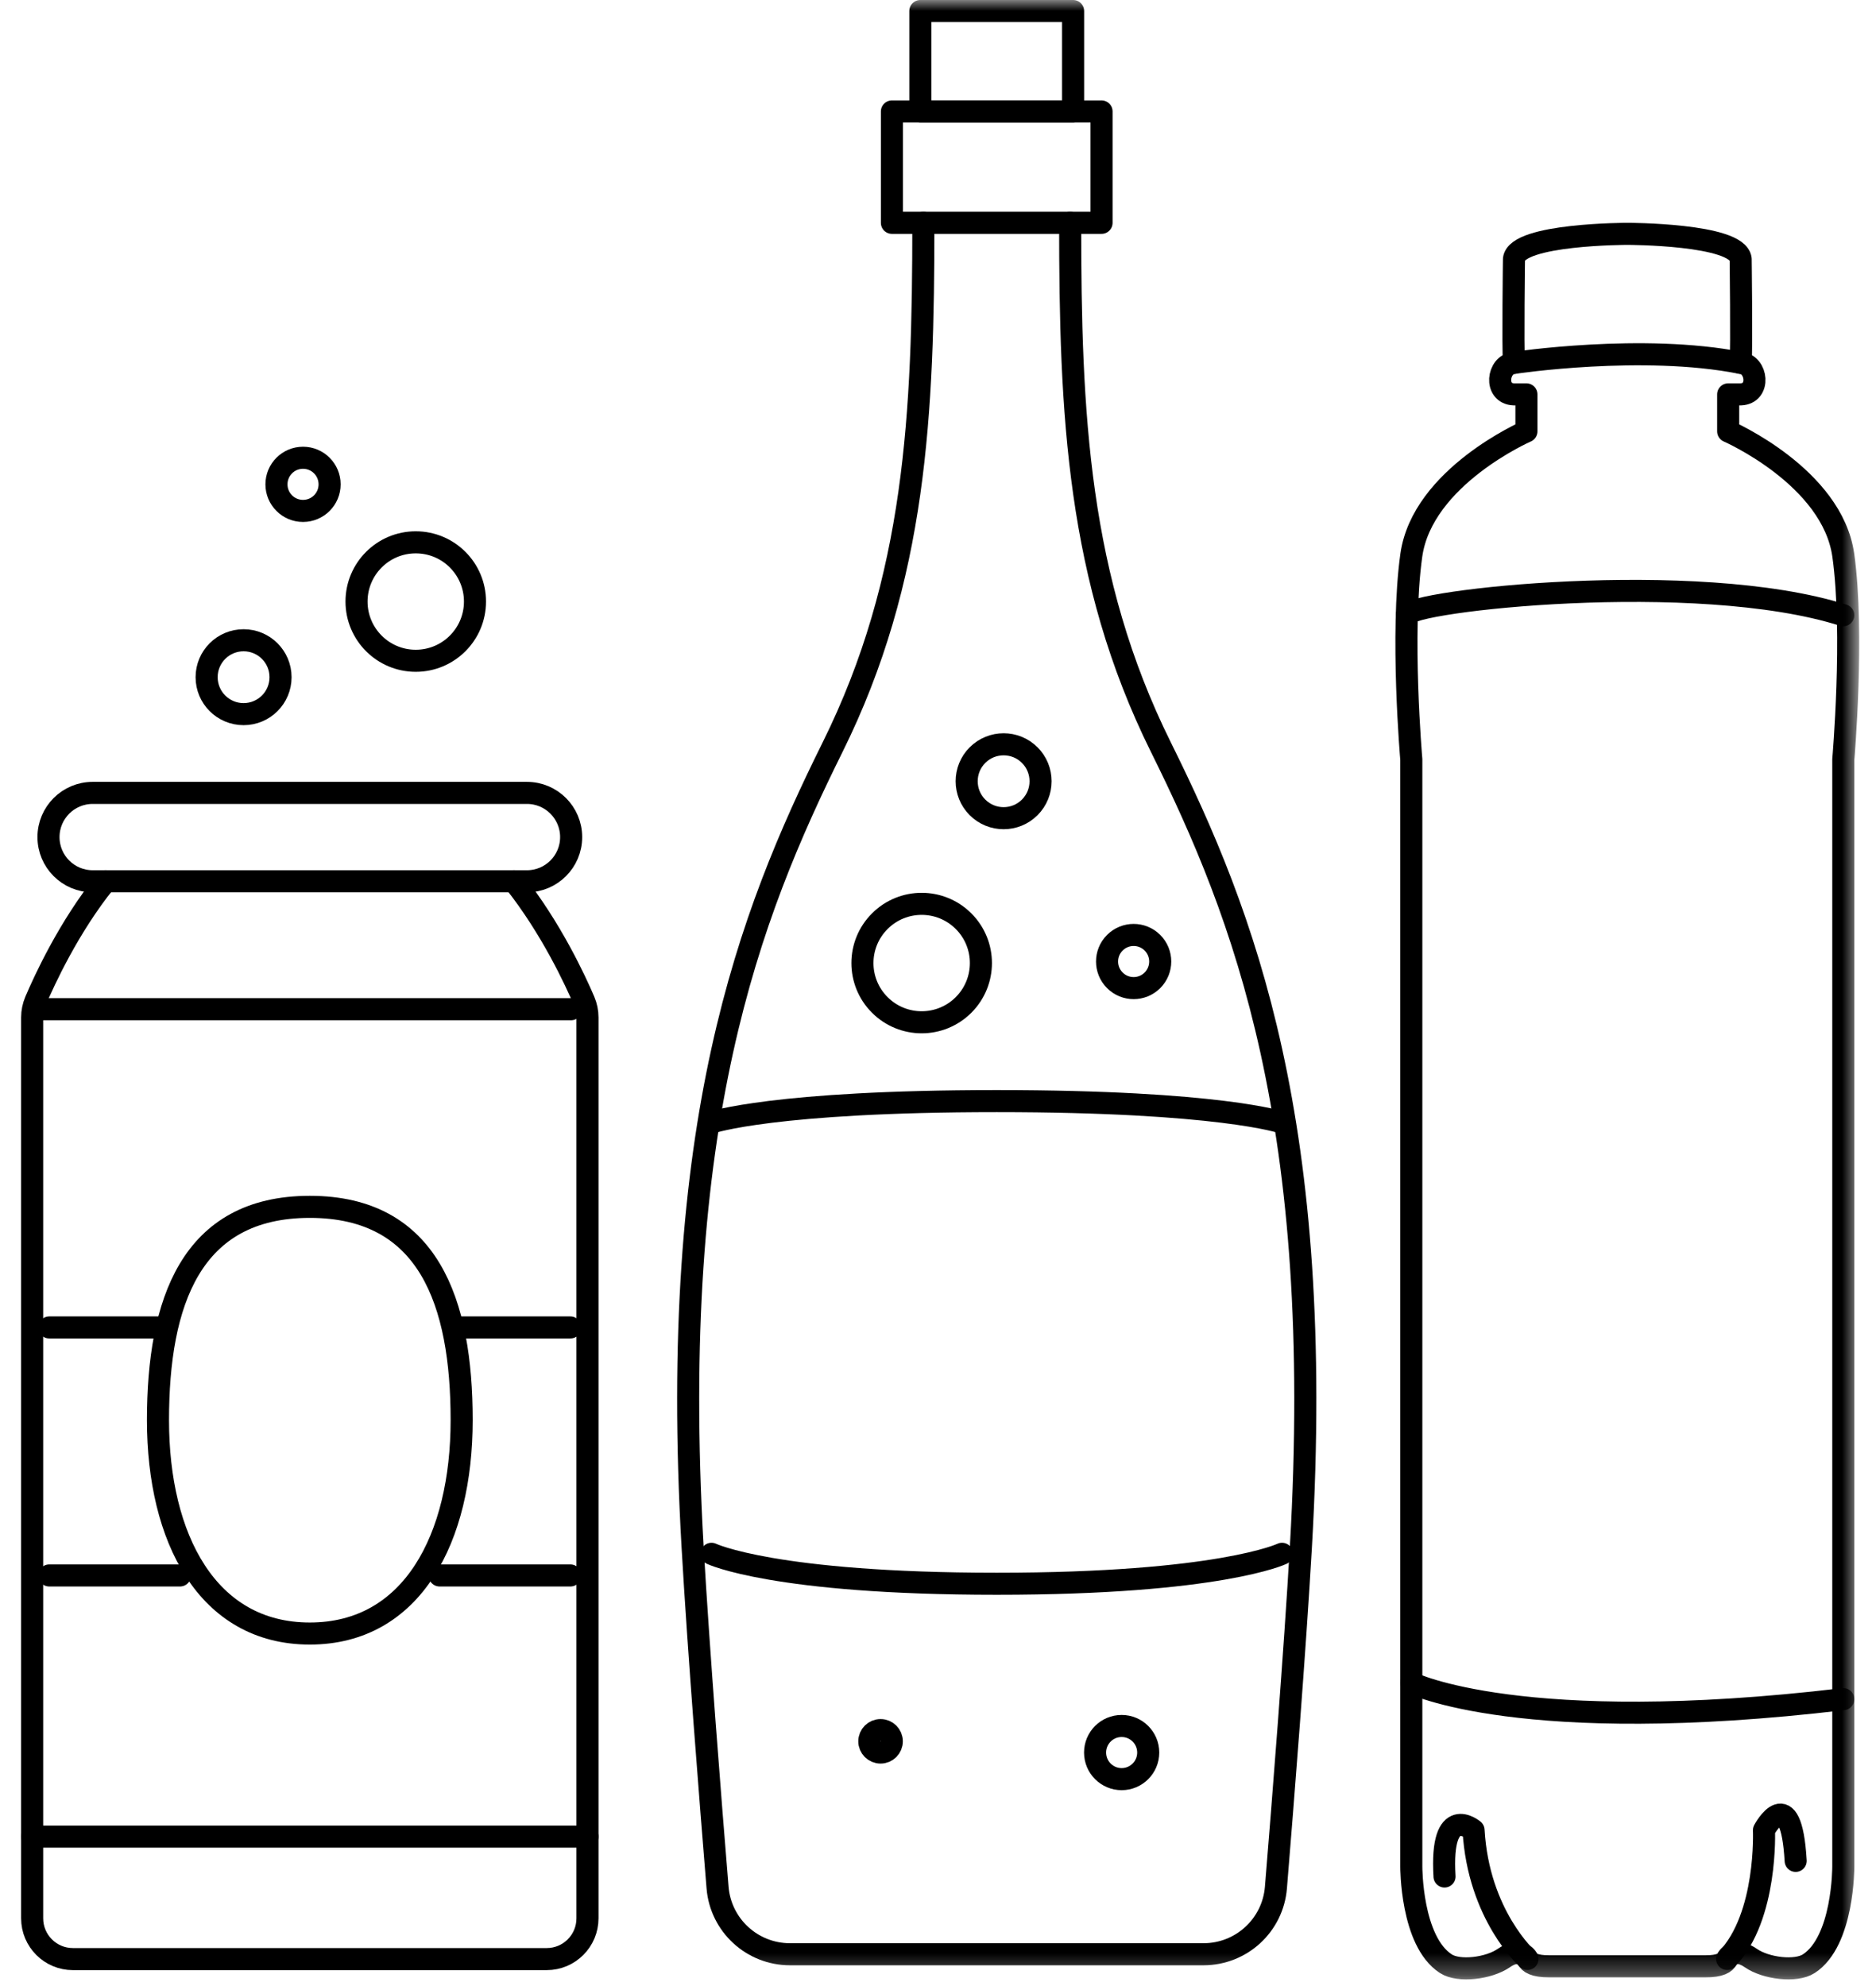 <svg height="90" viewBox="0 0 85 90" width="85" xmlns="http://www.w3.org/2000/svg" xmlns:xlink="http://www.w3.org/1999/xlink"><mask id="a" fill="#fff"><path d="m0 89.699h83.282v-89.699h-83.282z" fill="#fff" fill-rule="evenodd"/></mask><g fill="none" fill-rule="evenodd" stroke="#000" stroke-linecap="round" stroke-linejoin="round" transform="translate(.957)"><path d="m19.96 64.358c0 5.34-2.231 9.668-6.88 9.668-4.647 0-6.879-4.328-6.879-9.668s1.488-9.668 6.879-9.668c5.393 0 6.88 4.328 6.88 9.668z"/><path d="m6.462 60.155h-5.188"/><path d="m7.199 71.394h-5.926"/><path d="m19.698 60.155h5.189"/><path d="m18.962 71.394h5.926"/><path d="m22.919 39.936h-19.677c-1.105 0-2.002-.896-2.002-2.002s.897-2.003 2.002-2.003h19.677c1.105 0 2.002.897 2.002 2.003s-.897 2.002-2.002 2.002z"/><path d="m22.331 39.936c1.691 2.128 2.793 4.524 3.178 5.426.1.236.152.487.152.743v40.826c0 1.021-.827 1.848-1.848 1.848h-21.466c-1.02 0-1.847-.827-1.847-1.848v-40.827c0-.255.052-.506.152-.742.389-.917 1.511-3.366 3.178-5.426"/><path d="m.653 45.733h24.269"/><path d="m.5 83.229h25.161"/><path d="m11.754 30.688c0 .925-.749 1.674-1.674 1.674s-1.675-.749-1.675-1.674.75-1.674 1.675-1.674 1.674.749 1.674 1.674z"/><path d="m13.977 21.949c0 .665-.539 1.204-1.204 1.204s-1.204-.539-1.204-1.204c0-.666.539-1.205 1.204-1.205s1.204.539 1.204 1.205z"/><path d="m20.564 27.26c0 1.482-1.201 2.684-2.684 2.684-1.482 0-2.683-1.202-2.683-2.684s1.201-2.684 2.683-2.684c1.483 0 2.684 1.202 2.684 2.684z"/><path d="m43.332 36.587c-.653-.654-.653-1.714 0-2.368.654-.654 1.715-.654 2.368 0 .654.654.654 1.714 0 2.368-.653.654-1.714.654-2.368 0z"/><path d="m49.556 44.424c-.471-.47-.471-1.233 0-1.703.47-.47 1.232-.47 1.703 0 .47.47.47 1.233 0 1.703-.471.471-1.233.471-1.703 0z"/><path d="m38.941 78.401c.281 0 .509.228.509.509s-.228.509-.509.509-.51-.228-.51-.509.229-.509.51-.509z"/><path d="m49.864 80.624c-.665 0-1.204-.54-1.204-1.205s.539-1.204 1.204-1.204 1.204.539 1.204 1.204-.539 1.205-1.204 1.205z"/><path d="m38.906 45.54c-1.049-1.048-1.049-2.747 0-3.795 1.048-1.048 2.747-1.048 3.795 0s1.048 2.747 0 3.795-2.747 1.048-3.795 0z"/><path d="m39.455 10.098h9.498v-5.047h-9.498z" mask="url(#a)"/><path d="m40.743 5.051h6.921v-4.551h-6.921z" mask="url(#a)"/><path d="m47.531 10.099c0 8.632.325 16.123 4.111 23.76 3.785 7.637 7.449 17.029 6.344 36.227-.272 4.737-.812 11.562-1.132 15.453-.139 1.707-1.566 3.02-3.279 3.02h-18.74c-1.713 0-3.14-1.313-3.28-3.02-.319-3.891-.86-10.716-1.132-15.453-1.104-19.198 2.558-28.59 6.344-36.227s4.112-15.128 4.112-23.76" mask="url(#a)"/><path d="m31.28 50.869s2.828-.971 12.925-.971c10.096 0 12.925.971 12.925.971" mask="url(#a)"/><path d="m31.28 70.412s2.828 1.358 12.925 1.358c10.096 0 12.925-1.358 12.925-1.358" mask="url(#a)"/><path d="m82.561 25.163c-.498-3.555-5.216-5.615-5.216-5.615v-1.676h.566c.913-.032.749-1.366 0-1.427.05-.74 0-4.707 0-4.707-.144-1.141-5.136-1.141-5.136-1.141s-4.993 0-5.136 1.141c0 0-.052 3.967 0 4.707-.749.061-.914 1.395 0 1.427h.565v1.676s-4.717 2.06-5.216 5.615c-.498 3.555 0 9.251 0 9.251v50.173s-.016 3.38 1.567 4.402c.584.378 1.937.218 2.623-.257.663-.459 1.006-.11 1.073.04.075.167.315.34.994.334h3.53 3.53c.678.006.919-.167.993-.334.067-.15.41-.499 1.074-.04.685.475 2.038.635 2.623.257 1.582-1.022 1.566-4.402 1.566-4.402v-50.173s.498-5.696 0-9.251z" mask="url(#a)"/><path d="m67.639 16.445s5.837-.88 10.271 0" mask="url(#a)"/><path d="m68.251 88.772s-2.224-1.984-2.442-5.835c0 0-1.518-1.282-1.316 2.099" mask="url(#a)"/><path d="m77.298 88.772c1.84-1.937 1.669-5.835 1.669-5.835s1.223-2.296 1.436 1.391" mask="url(#a)"/><path d="m62.988 76.257s4.97 2.474 19.573.742" mask="url(#a)"/><path d="m62.785 27.879c.023-.643 13.088-2.119 19.775 0" mask="url(#a)"/></g></svg>
